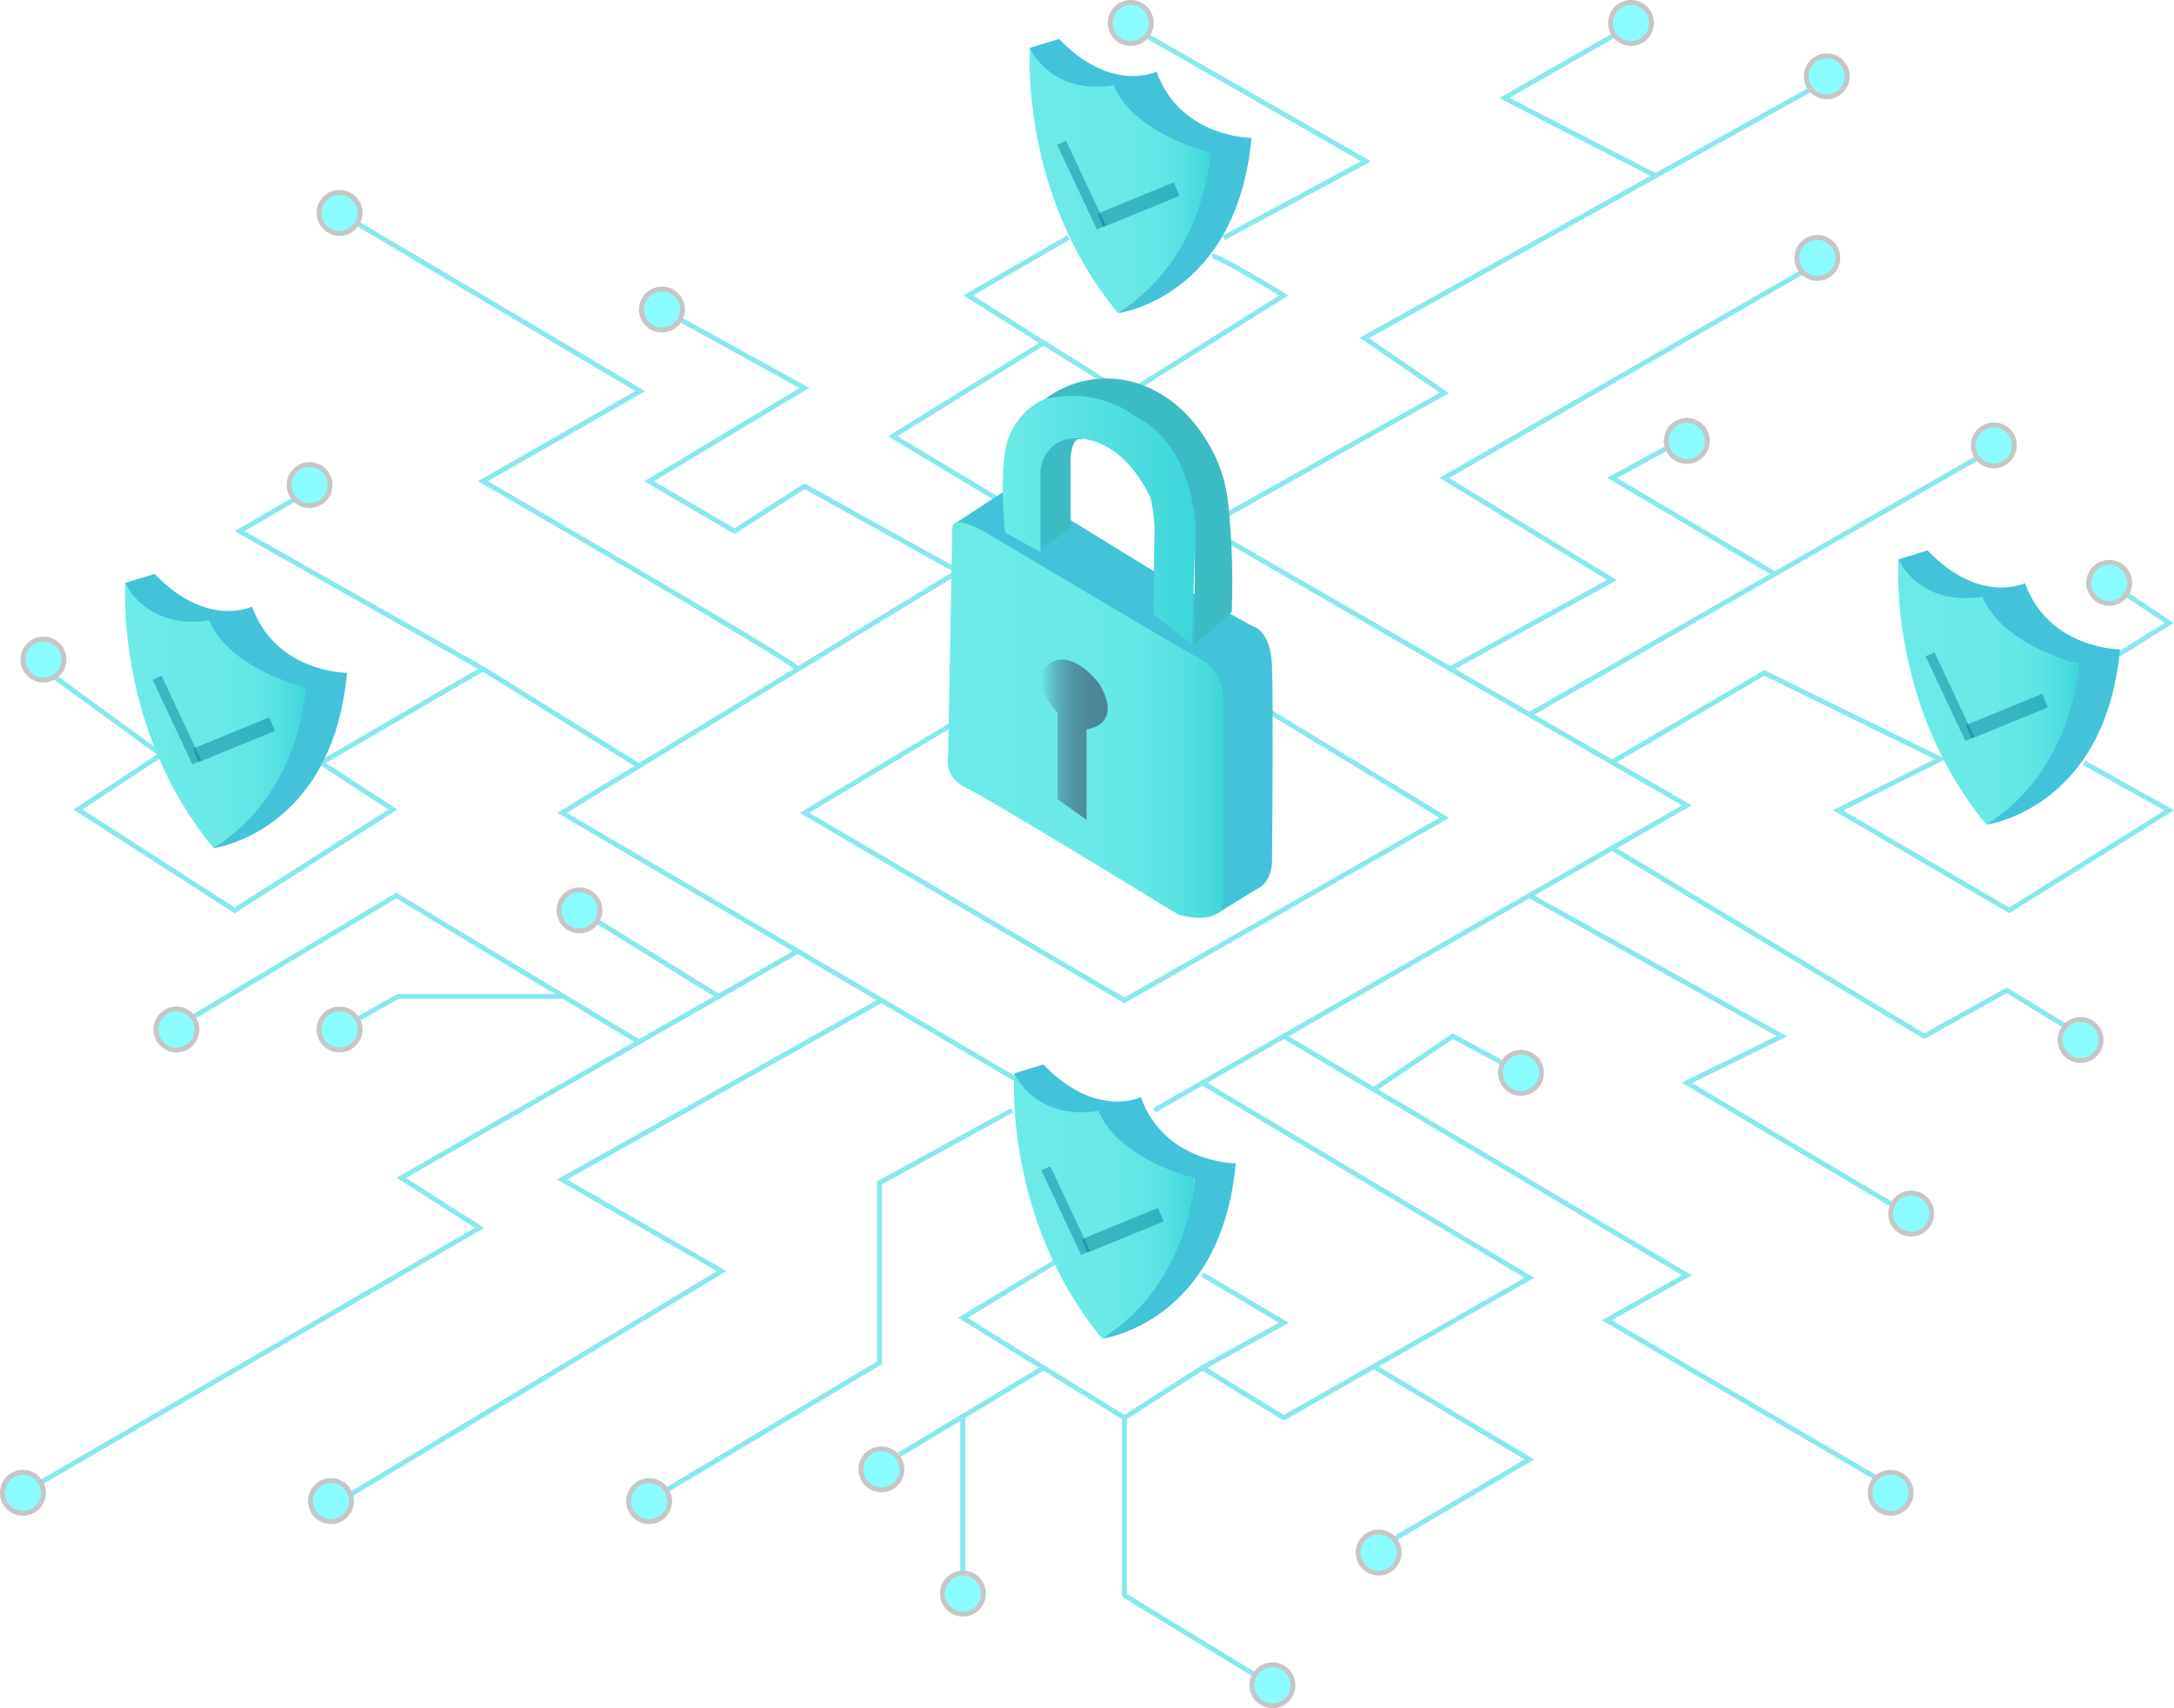 <svg xmlns="http://www.w3.org/2000/svg" xmlns:xlink="http://www.w3.org/1999/xlink" viewBox="0 0 444.14 348.96"><defs><style>.cls-1{opacity:0.57;}.cls-2,.cls-7{fill:none;}.cls-2{stroke:#2dd6e2;}.cls-11,.cls-14,.cls-17,.cls-2,.cls-3,.cls-7,.cls-8{stroke-miterlimit:10;}.cls-3{fill:#8afcff;stroke:#c6c6c6;}.cls-4{fill:url(#linear-gradient);}.cls-5{fill:#42c3da;}.cls-6{fill:url(#linear-gradient-2);}.cls-11,.cls-14,.cls-17,.cls-7,.cls-8{stroke:#027896;}.cls-7{stroke-width:3px;opacity:0.46;}.cls-11,.cls-14,.cls-17,.cls-8{stroke-width:2px;opacity:0.45;}.cls-8{fill:url(#linear-gradient-3);}.cls-9{fill:url(#linear-gradient-4);}.cls-10{fill:url(#linear-gradient-5);}.cls-11{fill:url(#linear-gradient-6);}.cls-12{fill:url(#linear-gradient-7);}.cls-13{fill:url(#linear-gradient-8);}.cls-14{fill:url(#linear-gradient-9);}.cls-15{fill:url(#linear-gradient-10);}.cls-16{fill:url(#linear-gradient-11);}.cls-17{fill:url(#linear-gradient-12);}.cls-18{fill:url(#linear-gradient-13);}.cls-19{fill:url(#linear-gradient-14);}.cls-20{fill:#3dbbc4;}.cls-21{fill:url(#linear-gradient-15);}</style><linearGradient id="linear-gradient" x1="42.57" y1="175.25" x2="79.49" y2="175.25" gradientUnits="userSpaceOnUse"><stop offset="0" stop-color="#6ceae7"/><stop offset="0.52" stop-color="#6ae9e6"/><stop offset="0.71" stop-color="#63e6e4"/><stop offset="0.84" stop-color="#58e1e1"/><stop offset="0.95" stop-color="#47dadc"/><stop offset="1" stop-color="#3cd6d9"/></linearGradient><linearGradient id="linear-gradient-2" x1="32.1" y1="146.78" x2="40.01" y2="146.78" gradientUnits="userSpaceOnUse"><stop offset="0" stop-color="#8afcff"/><stop offset="1" stop-color="#42c3da"/></linearGradient><linearGradient id="linear-gradient-3" x1="32.1" y1="147.1" x2="40.21" y2="147.1" xlink:href="#linear-gradient-2"/><linearGradient id="linear-gradient-4" x1="227.35" y1="65.96" x2="264.27" y2="65.96" xlink:href="#linear-gradient"/><linearGradient id="linear-gradient-5" x1="216.88" y1="37.49" x2="224.79" y2="37.49" xlink:href="#linear-gradient-2"/><linearGradient id="linear-gradient-6" x1="216.88" y1="37.81" x2="225" y2="37.81" xlink:href="#linear-gradient-2"/><linearGradient id="linear-gradient-7" x1="404.77" y1="170.45" x2="441.69" y2="170.45" xlink:href="#linear-gradient"/><linearGradient id="linear-gradient-8" x1="394.3" y1="141.97" x2="402.21" y2="141.97" xlink:href="#linear-gradient-2"/><linearGradient id="linear-gradient-9" x1="394.3" y1="142.3" x2="402.42" y2="142.3" xlink:href="#linear-gradient-2"/><linearGradient id="linear-gradient-10" x1="224.14" y1="275.46" x2="261.06" y2="275.46" xlink:href="#linear-gradient"/><linearGradient id="linear-gradient-11" x1="213.66" y1="246.98" x2="221.58" y2="246.98" xlink:href="#linear-gradient-2"/><linearGradient id="linear-gradient-12" x1="213.66" y1="247.31" x2="221.78" y2="247.31" xlink:href="#linear-gradient-2"/><linearGradient id="linear-gradient-13" x1="210.61" y1="176.2" x2="267" y2="176.2" xlink:href="#linear-gradient"/><linearGradient id="linear-gradient-14" x1="229.62" y1="180.21" x2="243.31" y2="180.21" gradientUnits="userSpaceOnUse"><stop offset="0" stop-color="#6ceae7"/><stop offset="0.1" stop-color="#64d2d3"/><stop offset="0.23" stop-color="#5ab6bd"/><stop offset="0.38" stop-color="#53a0ab"/><stop offset="0.54" stop-color="#4e919f"/><stop offset="0.73" stop-color="#4b8897"/><stop offset="1" stop-color="#4a8595"/></linearGradient><linearGradient id="linear-gradient-15" x1="221.87" y1="135.36" x2="261.27" y2="135.36" gradientUnits="userSpaceOnUse"><stop offset="0" stop-color="#6ceae7"/><stop offset="1" stop-color="#3cd6d9"/></linearGradient></defs><title>img1</title><g id="Layer_3" data-name="Layer 3"><g class="cls-1"><polyline class="cls-2" points="196.58 116.24 114.82 166.05 208.78 221.2"/><polyline class="cls-2" points="235.84 226.82 344.61 164.52 296.27 136.64 244.9 107"/><polyline class="cls-2" points="388.52 304.95 328.27 269.71 344.61 260.52 262.28 211.68"/><polyline class="cls-2" points="312.45 182.94 364.01 211.68 344.61 221.2 388.52 247.25"/><polyline class="cls-2" points="329.33 173.27 393.12 211.68 409.97 202.31 421.71 209.46"/><polyline class="cls-2" points="329.33 155.71 360.44 137.46 396.39 155.09 375.52 165.54 410.48 185.97 443.16 165.54 425.8 155.84"/><polyline class="cls-2" points="430.9 134.9 443.16 127.25 430.9 119.07"/><polyline class="cls-2" points="312.45 145.97 362.6 117.25 408.44 90.99"/><polyline class="cls-2" points="373.2 52.69 295.07 97.63 329.33 118.48 296.27 136.64"/><polyline class="cls-2" points="247.3 107 295.07 80.27 278.73 69.03 373.2 16.44"/><polyline class="cls-2" points="194.94 147.7 164.35 166.05 229.71 204.35 295.07 167.07 252.79 141.38"/><polyline class="cls-2" points="341.54 90.99 329.33 97.63 362.6 117.25"/><polyline class="cls-2" points="245.65 221.2 312.45 261.03 262.28 289.63 245.65 279.42 229.71 289.63 229.71 325.88 259.84 344.27"/><polyline class="cls-2" points="206.73 226.82 179.67 241.63 179.67 278.39 135.25 304.95"/><polyline class="cls-2" points="334.14 4.69 307.33 20.01 338.23 35.91"/><polyline class="cls-2" points="280.66 222.58 296.78 211.68 310.73 219.16"/><polyline class="cls-2" points="280.66 279.15 312.45 298.14 283.5 315.16"/><polyline class="cls-2" points="180.07 204.35 114.82 240.95 147.44 259.67 69.37 306.65"/><polyline class="cls-2" points="219.39 255.5 196.69 269.2 229.71 289.63"/><polyline class="cls-2" points="245.65 279.42 262.28 270.22 245.65 260.35"/><polyline class="cls-2" points="183.75 297.16 196.69 289.36 213.2 279.42"/><line class="cls-2" x1="196.69" y1="322.99" x2="196.69" y2="289.36"/><polyline class="cls-2" points="4.69 304.95 97.97 250.82 81.97 240.61 162.98 194.32"/><line class="cls-2" x1="118.39" y1="185.97" x2="146.82" y2="203.55"/><polyline class="cls-2" points="36.35 209.63 80.95 182.94 130.55 212.85"/><polyline class="cls-2" points="69.37 210.31 81.29 203.55 115.13 203.55"/><polyline class="cls-2" points="8.88 136.64 32.94 154.16 15.93 165.37 47.93 185.97 80.27 165.37 65.63 155.84 98.65 136.64 130.55 156.47"/><polyline class="cls-2" points="61.2 101.37 48.95 108.52 98.65 136.64"/><path class="cls-2" d="M180,165.73c-2-2.24-64.33-38.33-64.33-38.33L147.82,109,86.38,72.6" transform="translate(-17.01 -29.1)"/><polyline class="cls-2" points="135.25 63.24 164.35 79.25 132.61 98.31 150.05 108.52 164.35 99.33 195.76 116.74"/><polyline class="cls-2" points="205.64 103.07 182.39 89.12 213.2 70.05 197.8 60.35 218.3 48.5"/><polyline class="cls-2" points="229.71 4.69 279.07 32.95 250 48.59"/><path class="cls-2" d="M264.67,81.45c1-.34,14.62,8,14.62,8L248,109.07" transform="translate(-17.01 -29.1)"/><line class="cls-2" x1="213.2" y1="70.05" x2="227.44" y2="78.92"/></g><circle class="cls-3" cx="425.05" cy="212.45" r="4.19"/><circle class="cls-3" cx="390.44" cy="247.91" r="4.19"/><circle class="cls-3" cx="310.73" cy="219.16" r="4.19"/><circle class="cls-3" cx="8.88" cy="134.74" r="4.19"/><circle class="cls-3" cx="386.24" cy="304.95" r="4.19"/><circle class="cls-3" cx="281.66" cy="317.16" r="4.19"/><circle class="cls-3" cx="259.95" cy="344.27" r="4.19"/><circle class="cls-3" cx="196.73" cy="325.54" r="4.19"/><circle class="cls-3" cx="180.07" cy="300.16" r="4.19"/><circle class="cls-3" cx="132.61" cy="306.65" r="4.19"/><circle class="cls-3" cx="67.62" cy="306.65" r="4.19"/><circle class="cls-3" cx="4.69" cy="304.95" r="4.19"/><circle class="cls-3" cx="69.37" cy="210.31" r="4.19"/><circle class="cls-3" cx="118.39" cy="185.97" r="4.19"/><circle class="cls-3" cx="63.25" cy="99.09" r="4.19"/><circle class="cls-3" cx="69.37" cy="43.5" r="4.19"/><circle class="cls-3" cx="135.24" cy="63.24" r="4.19"/><circle class="cls-3" cx="231.01" cy="4.69" r="4.19"/><circle class="cls-3" cx="333.21" cy="4.69" r="4.19"/><circle class="cls-3" cx="371.27" cy="52.69" r="4.19"/><circle class="cls-3" cx="344.61" cy="90.07" r="4.19"/><circle class="cls-3" cx="407.33" cy="90.99" r="4.19"/><circle class="cls-3" cx="430.9" cy="119.07" r="4.19"/><circle class="cls-3" cx="373.2" cy="15.59" r="4.19"/><circle class="cls-3" cx="36.05" cy="210.31" r="4.19"/><path class="cls-4" d="M42.64,148.17s-2.22,29.72,18,54.16c0,0,17.28-8.37,18.9-32.71,0,0-17.28-5.79-19.66-13.79C59.83,155.83,46.22,155.32,42.64,148.17Z" transform="translate(-17.01 -29.1)"/><path class="cls-5" d="M60.59,202.37s24.26-3.14,27.32-35.82c0,0-14.55,0-19.4-13.53,0,0-9.19,4.51-19.92-6.68l-6,1.83s4.17,9.7,17.19,7.66c0,0,2.3,8.68,19.66,13.79C79.49,169.62,78.72,191,60.59,202.37Z" transform="translate(-17.01 -29.1)"/><line class="cls-6" x1="32.1" y1="139.24" x2="40.01" y2="154.31"/><line class="cls-7" x1="55.59" y1="147.93" x2="40.01" y2="154.31"/><line class="cls-8" x1="40.21" y1="155.74" x2="32.1" y2="138.46"/><path class="cls-9" d="M227.42,38.88S225.2,68.6,245.37,93c0,0,17.28-8.37,18.9-32.71,0,0-17.28-5.79-19.66-13.79C244.61,46.54,231,46,227.42,38.88Z" transform="translate(-17.01 -29.1)"/><path class="cls-5" d="M245.37,93.08S269.63,90,272.69,57.27c0,0-14.55,0-19.4-13.54,0,0-9.19,4.52-19.92-6.68l-6,1.83s4.17,9.7,17.19,7.66c0,0,2.3,8.68,19.66,13.79C264.27,60.33,263.5,81.66,245.37,93.08Z" transform="translate(-17.01 -29.1)"/><line class="cls-10" x1="216.88" y1="29.96" x2="224.79" y2="45.02"/><line class="cls-7" x1="240.37" y1="38.64" x2="224.79" y2="45.02"/><line class="cls-11" x1="225" y1="46.45" x2="216.88" y2="29.17"/><path class="cls-12" d="M404.85,143.37s-2.22,29.72,17.95,54.16c0,0,17.27-8.37,18.89-32.71,0,0-17.28-5.79-19.66-13.79C422,151,408.42,150.52,404.85,143.37Z" transform="translate(-17.01 -29.1)"/><path class="cls-5" d="M422.8,197.57s24.25-3.14,27.32-35.82c0,0-14.56,0-19.41-13.53,0,0-9.19,4.51-19.91-6.68l-5.95,1.83S409,153.07,422,151c0,0,2.3,8.68,19.66,13.79C441.69,164.82,440.92,186.15,422.8,197.57Z" transform="translate(-17.01 -29.1)"/><line class="cls-13" x1="394.3" y1="134.44" x2="402.21" y2="149.51"/><line class="cls-7" x1="417.79" y1="143.12" x2="402.21" y2="149.51"/><line class="cls-14" x1="402.42" y1="150.94" x2="394.3" y2="133.66"/><path class="cls-15" d="M224.21,248.38S222,278.1,242.16,302.54c0,0,17.28-8.38,18.9-32.72,0,0-17.28-5.78-19.66-13.78C241.4,256,227.78,255.53,224.21,248.38Z" transform="translate(-17.01 -29.1)"/><path class="cls-5" d="M242.16,302.57s24.26-3.13,27.32-35.81c0,0-14.55,0-19.4-13.53,0,0-9.2,4.51-19.92-6.68l-5.95,1.83s4.16,9.7,17.19,7.66c0,0,2.29,8.68,19.66,13.78C261.06,269.82,260.29,291.16,242.16,302.57Z" transform="translate(-17.01 -29.1)"/><line class="cls-16" x1="213.66" y1="239.45" x2="221.58" y2="254.52"/><line class="cls-7" x1="237.15" y1="248.13" x2="221.58" y2="254.52"/><line class="cls-17" x1="221.78" y1="255.95" x2="213.66" y2="238.66"/><path class="cls-5" d="M213.78,136l-1.83.12,12.17-7.91,29.49,18.13L272.88,157s3.71.64,4,8.17,0,40,0,40,.13,4.29-3.57,5.82l-8.1,5V173.89s2.1-6.9-6.07-11.49-46.62-25.56-46.62-25.56Z" transform="translate(-17.01 -29.1)"/><path class="cls-18" d="M211.56,137l-.85,46.59s-1.06,4.22,3.79,6.51,43.15,25.79,43.15,25.79,8.68,2.81,9.32-2.81V173.11s.76-6.39-4.85-9.45-44.09-26-44.09-26S211.62,134,211.56,137Z" transform="translate(-17.01 -29.1)"/><path class="cls-19" d="M233.07,192.38V174.64s-6.38-6.26-1.79-9.83,10.21,3.83,10.21,3.83,5.45,8-2.51,9.47v18.48Z" transform="translate(-17.01 -29.1)"/><path class="cls-20" d="M228.81,141.79l6.93-4.72V122.64s.22-4.38,2.09-3.78-4.13-3.62-8.34,3.91c0,0-1,.39-.68,6.77S228.81,141.79,228.81,141.79Z" transform="translate(-17.01 -29.1)"/><path class="cls-20" d="M229.26,111.65a20.85,20.85,0,0,1,22.06-3.52c6.85,2.92,11,8.52,13.4,13.08a29.86,29.86,0,0,1,3.23,11,154.27,154.27,0,0,1,.69,21.93L261,160.87l.16-24.51s-7-21.49-18.2-23.7S229.26,111.65,229.26,111.65Z" transform="translate(-17.01 -29.1)"/><path class="cls-21" d="M222.34,137.89l7.23,4V125.13s.77-7.59,9-6.34c9.15,1.38,13.49,12.1,13.49,12.1a30.26,30.26,0,0,1,.77,8.77l-.17,14.89,7.83,6.2.76-24s-.36-16.15-11.63-22.22a8.85,8.85,0,0,1-1.18-.72c-1.7-1.26-8.36-5.51-18.21-3.11a14.07,14.07,0,0,0-7.27,8.09C220.93,124.75,222.34,137.89,222.34,137.89Z" transform="translate(-17.01 -29.1)"/></g></svg>